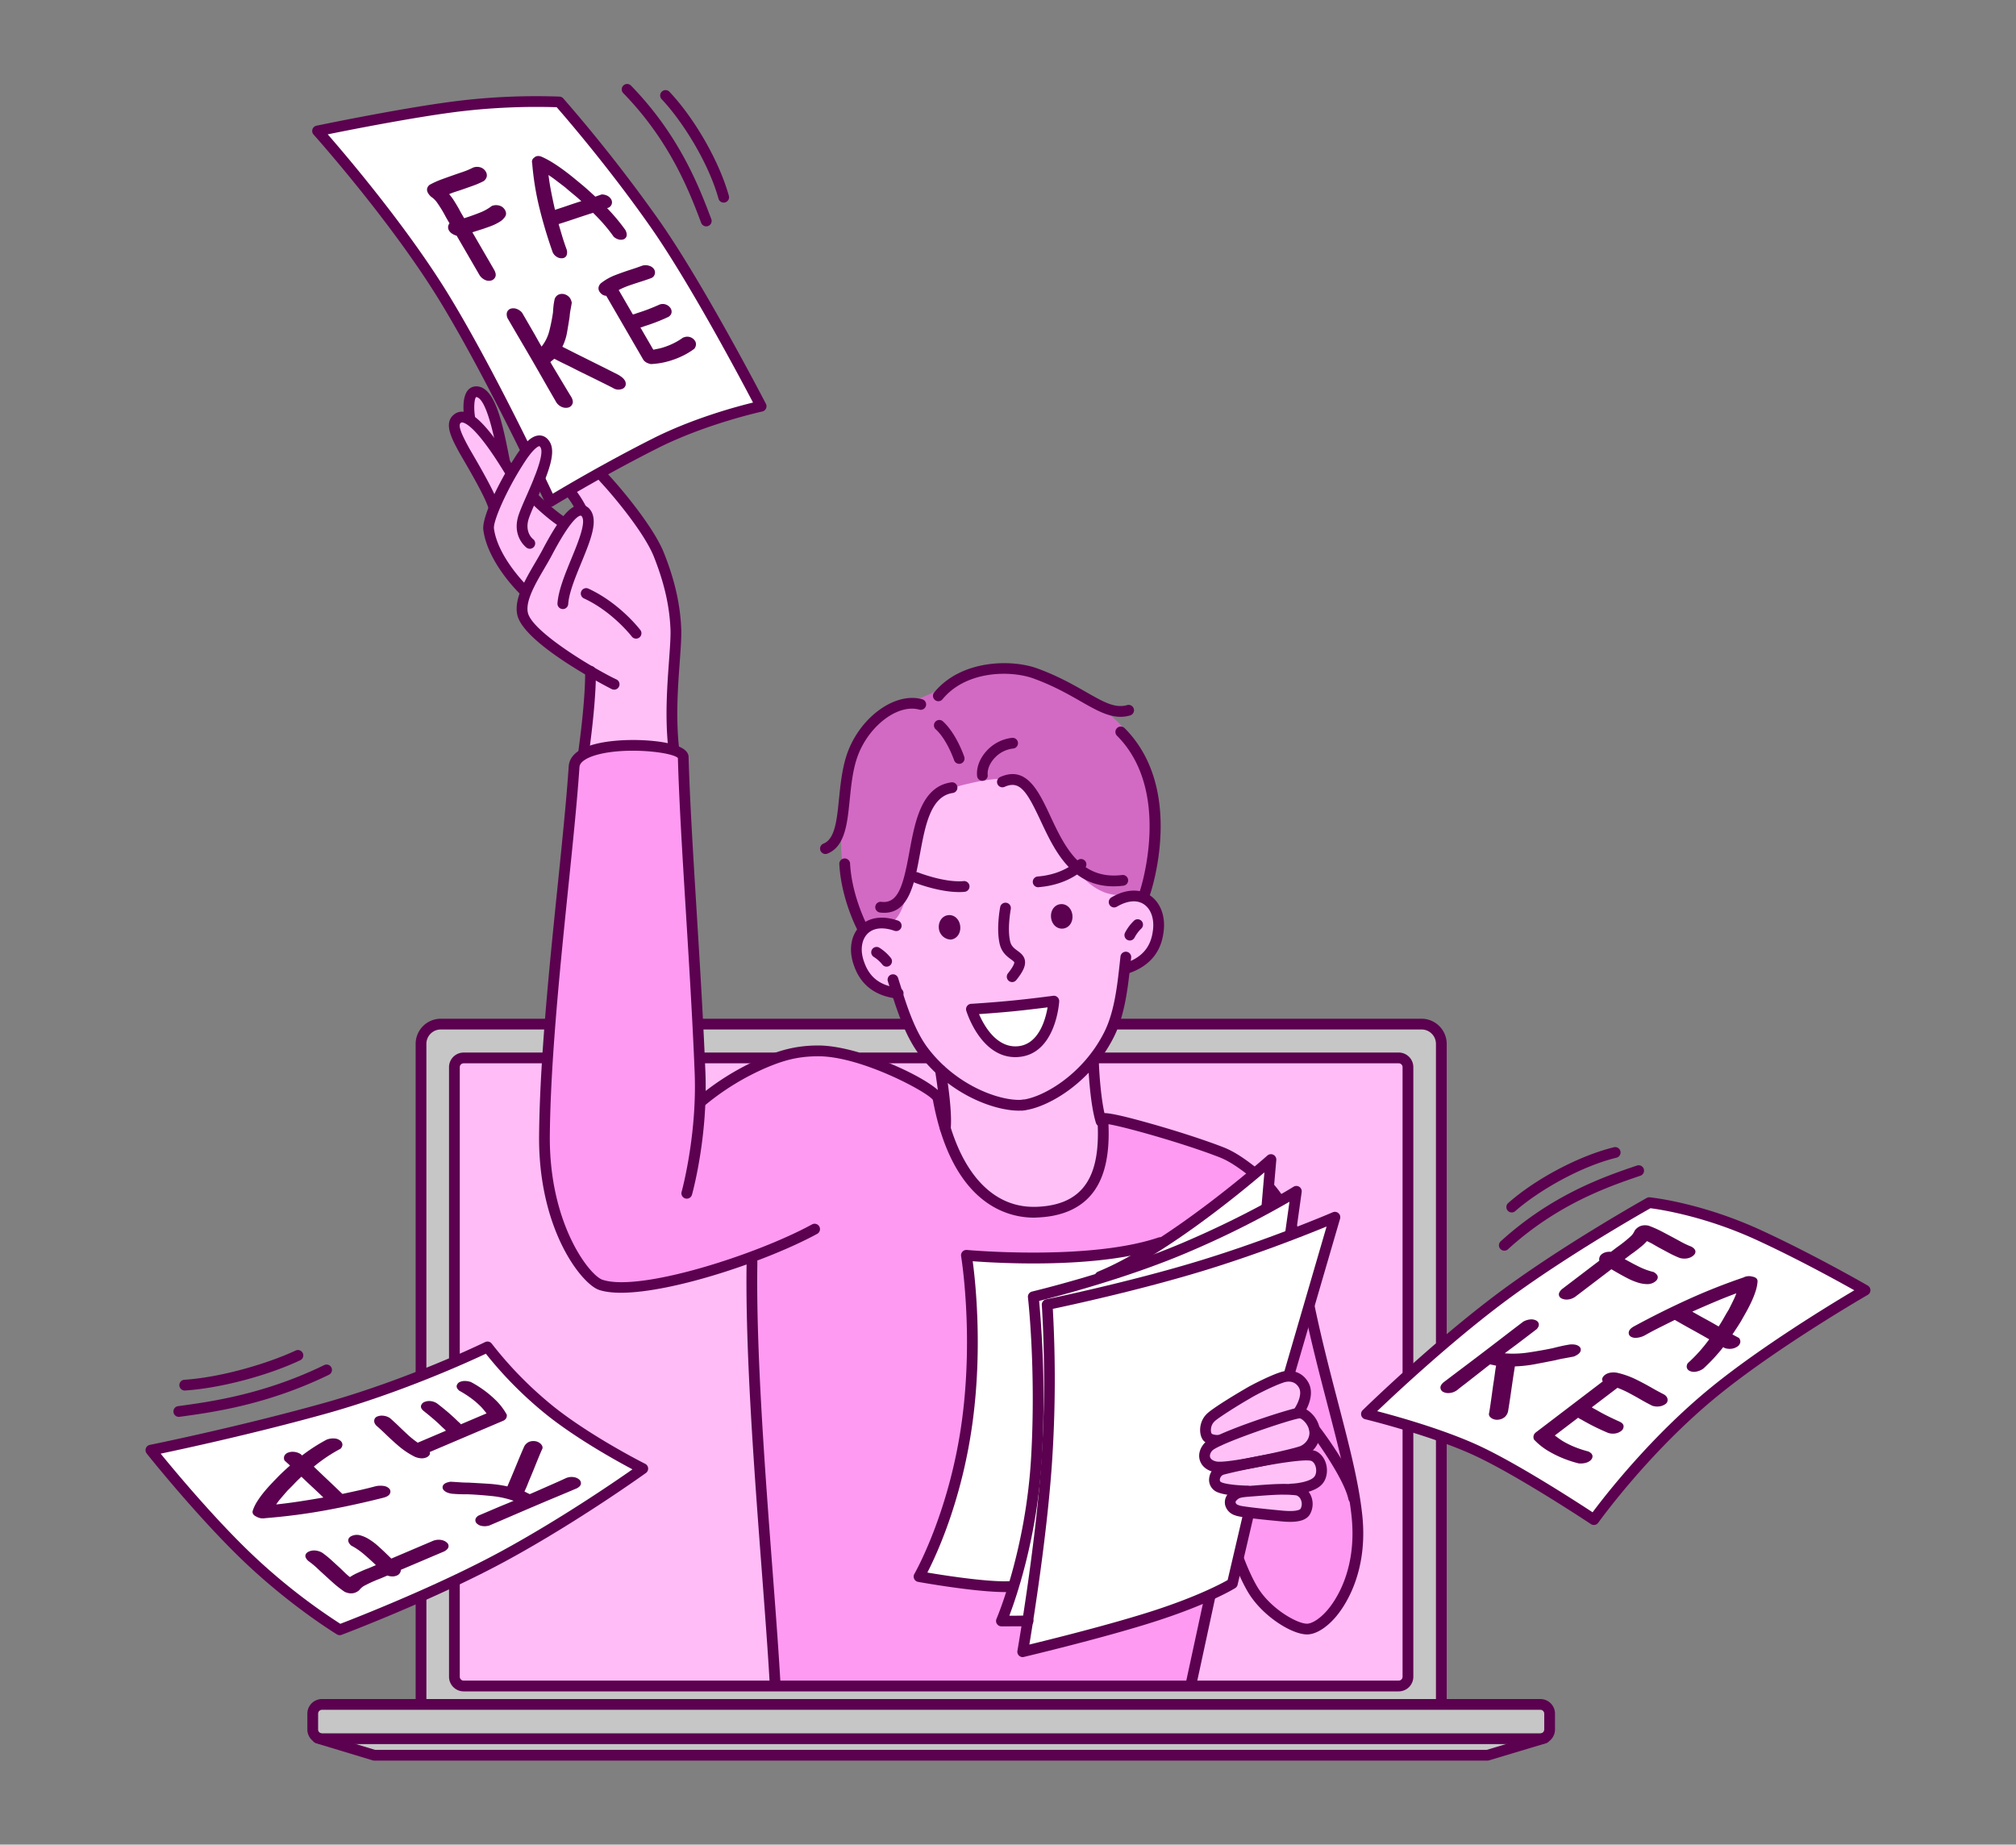 <svg xmlns="http://www.w3.org/2000/svg" data-name="&amp;lt;Layer&amp;gt;" viewBox="0 0 2000 1830" id="Boyspreadingfakenewsonline"><rect x="0" y="0" width="2000" height="1830" fill="#808080" stroke="none"/><path fill="#c6c6c6" d="M427.36,1016.87l988.82-.45,13.65,14-.29,659.34,102.82,1.34,5.07,6.51-.27,21.21-7.45,6.84L1476,1741.74l-1104.19-.23L317.7,1726l-7.62-7.48.17-22.63,6.4-4.84,99.85-.16,1.14-661.6Z" class="colorc6c6c6 svgShape"></path><path fill="#ffbcf6" d="M461.39,1048.4h923.37a11.55,11.55,0,0,1,11.57,11.52v602.46a11.54,11.54,0,0,1-11.57,11.51H461.39a11.54,11.54,0,0,1-11.57-11.51V1059.92A11.55,11.55,0,0,1,461.39,1048.4Z" class="colorbcf2ff svgShape"></path><path fill="#d26ac4" fill-rule="evenodd" d="M869.75,713.08c12.82-9.67,31.38-15.31,49.71-23.22,14.7-6,28.73-18.87,45.85-23.6,48.32-13.91,102.46,16,130.65,38.41,41.49,33.39,45.66,68.15,45.66,68.15s5.15,36.95,4.88,57.61-12.38,60.84-12.38,60.84l-277.65,29.5S846,899.62,840,877.28c-5.94-21.58-7.4-44.37-3.63-76.08C838.22,773.49,839.89,735.88,869.75,713.08Z" class="colord2926a svgShape"></path><path fill="#ffc0f7" fill-rule="evenodd" d="M872.68,914.59c7.57-.74,15.13,6.16,23.58-16.83,7.15-20.58,11.94-65.38,21.68-90.8,7.23-19.82,29.5-26.58,42.22-29.36,6-1.35,39.54-10,54.21-.72,17.91,11.24,26,47.13,38.54,65.78,13.36,19.33,24.08,35.1,42.39,42.48,17.47,6.7,35.12-.39,40.18,4.47,41.32,47.17-19.75,71.49-19.75,71.49a160.84,160.84,0,0,1-8.86,42.15c-7.84,21.41-21.74,43.41-21.74,43.41s0,51.1,8.74,65.82c2.82,4.77,7.31,48.21-17.14,71.55s-58.8,25.37-95.3,4.68-43.92-72.56-43.92-72.56l-4.71-56.1s-15.56-18.35-26.65-37.9a284.09,284.09,0,0,1-18.54-41s-20.59.49-31.23-14.52C843.24,949.58,842.4,917.56,872.68,914.59Z" class="colorffddc0 svgShape"></path><path fill="#ff9af2" d="M570.47,755.11s16.84-13.94,51.38-16.1c26.74-1.66,55.58,9.87,55.58,9.87L690,948.8l6.1,143.62s53.28-48.29,111.93-49.59,122.69,44.39,122.69,44.39,7.59,68.32,41.76,94.54,64.16,28.44,94.92,10.34,28.09-82.75,28.09-82.75,71,17.42,118.34,36c39.46,15.48,54.91,44.88,54.91,44.88l29.76,109.21,46.86,189.94s7,111.15-47.56,126.59c-16.45,4.66-36.74-13.1-50.71-32.22a178.94,178.94,0,0,1-20.38-37.11l-27.86,36.59-16.74,89.53-413-1.1S758.7,1544.25,753,1438s-6.53-191.32-6.53-191.32-130.16,48.41-155.87,25.51c-67.86-60.45-48.57-218.78-48.57-218.78Z" class="color9ad3ff svgShape"></path><path fill="#ffffff" d="M964.23 1002.1l81.43-8.4s-5.59 47.54-37.92 48.1C978.22 1042.31 964.23 1002.1 964.23 1002.1zM1279.67 1363.49l44.82-155.06L1280.7 1227l3.09-43.79L1256 1195.55l5.15-44.31-109.42 82.6a521.44 521.44 0 01-89.87 12.9c-48.12 2.41-102.59-3.28-102.59-3.28s12.17 81.65.71 161.63-46.56 158.29-46.56 158.29l91.5 11.17-11.22 31.72 25.57 1.65-3.85 29.64s69.06-16 121.22-32.87 87.42-34.62 87.42-34.62l14.14-65.9zM1355.42 1401.57s77.35-71.58 147.62-124 133.47-85.53 133.47-85.53 53.91 11.4 106.72 33.48 104.55 54.85 104.55 54.85-81.65 45.07-148.34 101.83S1581 1507.5 1581 1507.5s-41-32.55-97.43-59S1355.42 1401.57 1355.42 1401.57zM151.27 1439.91s105.1-23.13 188.17-49.11S483.53 1336 483.53 1336s26.94 34.92 65.24 64.78 88 54.65 88 54.65-50.64 41.84-125.69 81.83-174.49 78.15-174.49 78.15-42.53-26.34-88.85-70.21S151.27 1439.91 151.27 1439.91zM546.43 499s47.21-33.38 99.44-57.48 109.5-38.91 109.5-38.91-42.3-85-92.37-160.31-107.92-141-107.92-141-63.66-.62-122.68 6.89-115.68 21.21-115.68 21.21S387 209.17 443.8 301.08 546.43 499 546.43 499z" class="colorffffff svgShape"></path><path fill="#ffc0f7" d="M579 748.64s24.42-7.4 47.07-8.32S669.57 745 669.57 745a532.5 532.5 0 01-2.14-54.87c.36-30.56 3.59-67.38 3.59-67.38s-2.1-38.25-20.25-76.72-55.91-77-55.91-77l-28 19 10.4 16.44-18.79 14.09L528.64 493s19.58-47.63 9.75-54.6-31.9 27.46-31.9 27.46l-8.09-12.28s-11.18-66.68-27.13-66.9c-6.26-.08-6 28.66-6 28.66S444 410.92 452 430.93c8.64 21.76 39.1 71.11 39.1 71.11s-11.31 13.9-3.53 34.92 34.66 49.16 34.66 49.16-9.72 18.78-.61 31c16.33 21.82 66.11 50 66.11 50zM1203.59 1428s-8.95 10-7.5 17.09 13.27 11.38 13.27 11.38-6 11.43-1.6 17 19.52 7.35 19.52 7.35-15 11.46-2.45 17.48c7.65 3.68 22.18 5 35.52 6.14 14.83 1.31 30 2.12 34.56-5.05 6.2-9.65-6.6-21.57-6.6-21.57s26.5-8.24 21.51-22.4c-3.55-10.06-17.09-14.55-17.09-14.55s12.85-8.63 9.66-23.49-11.67-17.07-11.67-17.07 5.73-10.67 3.88-21.53c-1.35-7.91-8.13-17.8-17.14-14.49-20.47 7.52-55.78 23.51-74.24 39.44S1203.59 1428 1203.59 1428z" class="colorffddc0 svgShape"></path><path fill="#5b014f" d="M1563.28 1286.09a15.18 15.18 0 01-8 3.15 11.33 11.33 0 01-6.28-1.17 4.47 4.47 0 01-2.5-3.78q-.11-2.4 3-5.3l37.14-28.28a6.13 6.13 0 01.21-3.45 6.4 6.4 0 012.27-3.06q3.51-2.67 9.09-2.3l4.72-3.6c.91-.69 1.88-1.39 2.88-2.1s2-1.45 3-2.22q4.58-3.48 8.2-6.78a15.93 15.93 0 004.63-6.19 13.32 13.32 0 012.84-3c2.94-2.24 6.58-2.93 10.89-2.08a109.32 109.32 0 0112.32 5.36q5.41 2.82 10.75 5.68 4.66 2.47 9.33 5.06a83.24 83.24 0 0010.2 4.75c2.57 1.48 3.88 3 4 4.72s-.81 3.19-2.64 4.59a13 13 0 01-5.65 2.34 16.62 16.62 0 01-7.33-.45 99.85 99.85 0 01-10.75-5l-10.53-5.65-5.45-3.14q-2.39-1.37-5.75-2.9a46 46 0 01-5.44 5.21c-2 1.68-4.18 3.37-6.42 5.06-.81.62-1.65 1.23-2.5 1.82s-1.69 1.2-2.5 1.82l-5.18 3.94q6.78 3.9 14.14 7.52a67.63 67.63 0 0014.51 5.3c2.57 1.48 3.93 3.07 4.09 4.79s-.69 3.27-2.51 4.66a12.51 12.51 0 01-7.78 2.55 32.07 32.07 0 01-9.4-1.54 61.94 61.94 0 01-10.06-4.16q-5.07-2.61-9.59-5.21l-6.64-3.83zM490.3 267.82q2.28 4.23 1.08 6.9a6.16 6.16 0 01-3.9 3.52 8.8 8.8 0 01-5.86-.33 13 13 0 01-5.77-4.75l-22.8-39.32a15.54 15.54 0 01-4.41-1.94 9.3 9.3 0 01-3.13-3.11 6.06 6.06 0 01.44-7.19l-2.9-5q-.84-1.44-1.65-3c-.55-1-1.13-2.09-1.75-3.17q-2.81-4.83-5.73-9a23.21 23.21 0 00-6.31-6.29 16.45 16.45 0 01-2.9-3.47c-1.8-3.12-1.34-5.87 1.41-8.27a89.85 89.85 0 0111.63-5.31q5.7-2.08 11.44-4.1 5-1.77 10.12-3.49a72.28 72.28 0 0010-4.23 11.44 11.44 0 017.63-.13 9.42 9.42 0 015 4.15 7 7 0 01.93 4.95 7.51 7.51 0 01-3.36 4.59A85.05 85.05 0 01469 184.35l-11.34 4-6.14 2a61.4 61.4 0 00-5.95 2.27 50 50 0 014.73 6.32c1.41 2.22 2.8 4.52 4.17 6.88.5.86 1 1.72 1.42 2.6s.92 1.74 1.42 2.6l3.18 5.48q7.63-2.41 15.13-5.37A48.77 48.77 0 00488 204.27a12.11 12.11 0 017.78-.18 9.19 9.19 0 015.12 4.1c1.37 2.36 1.5 4.52.38 6.46a16.18 16.18 0 01-5.56 5.39 49.61 49.61 0 01-9.2 4.44q-5.32 2-10.42 3.59l-7.48 2.37zM429.11 1528.85a15.18 15.18 0 018.51-1.09 11.3 11.3 0 015.79 2.68 4.48 4.48 0 011.5 4.28q-.5 2.35-4.21 4.4l-43 18.27a6.15 6.15 0 01-1.05 3.29 6.31 6.31 0 01-3 2.41q-4.05 1.73-9.37 0l-5.46 2.33c-1 .45-2.16.89-3.31 1.33s-2.32.91-3.49 1.41q-5.28 2.25-9.62 4.55a16.09 16.09 0 00-6 4.86 13.18 13.18 0 01-3.5 2.25q-5.1 2.18-11.07-.66a109.4 109.4 0 01-10.62-8.23q-4.54-4.05-9-8.14c-2.61-2.37-5.21-4.78-7.79-7.2a83.76 83.76 0 00-8.73-7.12c-2.12-2.07-3-3.91-2.67-5.54s1.58-2.9 3.69-3.8a13 13 0 016.05-.88 16.54 16.54 0 017 2.24 98.94 98.94 0 019.19 7.45l8.82 8.08 4.51 4.37c1.32 1.29 2.94 2.69 4.86 4.23a47.14 47.14 0 016.56-3.71c2.39-1.12 4.88-2.22 7.46-3.33.94-.39 1.9-.78 2.88-1.14s1.93-.74 2.87-1.14l6-2.55q-5.6-5.45-11.85-10.78a68.12 68.12 0 00-12.76-8.7c-2.13-2.06-3.05-3.94-2.78-5.65s1.47-3 3.58-3.9a12.49 12.49 0 018.16-.56A32.19 32.19 0 01366 1527a61.89 61.89 0 018.72 6.49q4.28 3.8 8 7.42l5.5 5.34zM1689.88 1357.72a17.69 17.69 0 01-7.77 3.16 9.87 9.87 0 01-6.22-1 5 5 0 01-2.44-3 5.75 5.75 0 011-4.54 152 152 0 0011.34-11.39q5.15-5.79 9.87-12.22-8.37-4.83-16.89-9.52t-17-9.6l-.27-.15q-8 4-15.25 7.61t-15.15 8.08a22.46 22.46 0 01-7.66 2.1 9.51 9.51 0 01-5.24-1 4.32 4.32 0 01-2.34-4.71c.31-2.06 2.09-4 5.36-5.77q26-14.13 52.84-26.37a604.56 604.56 0 0156.37-22.31l-.29 0a12.41 12.41 0 018.76-.46l-.13-.07c3.3.68 4.92 2.28 4.85 4.83a41 41 0 01-2 9.75 93 93 0 01-4 10.13q-2.36 5.07-5.09 10c-1.83 3.28-3.6 6.41-5.3 9.36-1.13 1.93-2.45 4-4 6.38s-3 4.61-4.55 6.84c1 .56 2.06 1.15 3.26 1.78s2.29 1.22 3.27 1.78a5.57 5.57 0 011.22 4.57 6.61 6.61 0 01-2.63 3.78 12.72 12.72 0 01-5.49 2.23 15.19 15.19 0 01-7.18-.57l-1.6-.92A177 177 0 011689.88 1357.72zm26.55-61.24c1.17-2.31 2.31-4.64 3.44-7a58.16 58.16 0 002.68-6.4q-11 4.08-21.67 8.6t-22.05 9.59q6.78 3.9 13.11 7.34T1705 1316c1.88-2.86 3.57-5.61 5.06-8.29s3.12-5.46 4.91-8.36zM620.48 228.27c1.22 2.48 1.57 4.51 1.06 6.11a4.77 4.77 0 01-3.33 3.2 8.29 8.29 0 01-4.38 0 12.09 12.09 0 01-5-2.71 153.15 153.15 0 00-9.49-12.1q-5-5.79-11-11.64-8.49 2.7-16.89 5.53t-17 5.57l-.27.08q1.92 6.62 3.74 12.64t4.31 12.8a9 9 0 01-.13 5.54 4.68 4.68 0 01-2.93 2.65 8.32 8.32 0 01-6.31-.84 9.86 9.86 0 01-4.94-5.9q-7.73-22.11-13-43.81a280.16 280.16 0 01-7-44l-.05.18a4.86 4.86 0 012.44-5.41l-.13 0q2.88-2.44 7.31-.59a89.68 89.68 0 0110.77 5.77q5.37 3.36 10.52 7.14t10 7.74q4.86 4 9.18 7.57c1.87 1.58 3.92 3.37 6.13 5.35s4.38 4 6.48 5.94c1-.32 2-.68 3.19-1.1s2.2-.78 3.19-1.1a12.73 12.73 0 015.78 1.43 9.18 9.18 0 013.54 3.35 6.09 6.09 0 01.74 4.31 6.2 6.2 0 01-3.11 4l-1.62.51A193.14 193.14 0 01620.48 228.27zm-62.77-44.68q-3.48-2.67-7-5.33c-2.36-1.78-4.55-3.31-6.58-4.62q1.05 8.43 2.71 16.92t3.75 17.61q6.88-2.17 13.06-4.31t13.06-4.3q-4.07-3.7-8-6.91t-8.13-6.87zM324 1428.28a17.52 17.52 0 018.31-1.15 9.94 9.94 0 015.77 2.53 5.11 5.11 0 011.62 3.53 5.77 5.77 0 01-2 4.17 149.12 149.12 0 00-13.79 8.25q-6.42 4.34-12.58 9.42 6.93 6.72 14 13.38t14.14 13.49l.22.21q8.71-1.86 16.65-3.63t16.67-4.09a22.58 22.58 0 017.94-.16 9.55 9.55 0 014.84 2.24 4.32 4.32 0 011.11 5.14c-.8 1.92-3 3.35-6.61 4.27q-28.71 7.29-57.71 12.57t-60.12 7.76l.29 0a12.48 12.48 0 01-8.6-1.72l.11.11q-4.56-2.2-3.52-5.88a41.63 41.63 0 014.3-9 92 92 0 016.35-8.84q3.51-4.34 7.38-8.44c2.59-2.74 5.07-5.32 7.45-7.77q2.34-2.38 5.39-5.22c2-1.88 4.06-3.71 6.1-5.51q-1.22-1.17-2.73-2.52c-1-.9-1.92-1.74-2.73-2.53a5.65 5.65 0 01-.06-4.73 6.63 6.63 0 013.48-3 12.6 12.6 0 015.87-.81 14.89 14.89 0 016.82 2.32l1.32 1.28A176.92 176.92 0 01324 1428.28zm-40.8 52.82c-1.71 2-3.39 3.93-5.06 5.92a60.73 60.73 0 00-4.17 5.53q11.63-1.24 23.12-3t23.73-3.88q-5.61-5.45-10.9-10.34T299.05 1465q-3.78 3.46-6.93 6.79c-2.1 2.22-4.37 4.53-6.82 6.9zM1445.71 1379a14.86 14.86 0 01-7.83 3 11.18 11.18 0 01-6.15-1.1 5 5 0 01-2.7-3.89q-.3-2.52 2.8-5.41 9.75-7.42 19.48-14.74t19.62-14.86q9.75-7.43 19.73-15.11t20.49-15.68a17.54 17.54 0 017.25-2.24 10.25 10.25 0 015.78 1.19 4.71 4.71 0 012.4 3.41c.27 1.52-.39 3.17-2 5l-16.44 12.52q-4.11 3.14-7.52 5.64t-7.83 5.88a101.17 101.17 0 0023.77-.87q12.48-1.87 23.68-4.18c2.6-.68 5.34-1.34 8.21-2s5.89-1.22 9-1.72q5.25-.43 8.17 1.24c1.77 1 2.65 2.34 2.62 4s-.94 3.12-2.77 4.51a23.87 23.87 0 01-4 2.17q-5 1-9.6 1.8t-8.77 1.88q-11 2.19-20.64 4a130.73 130.73 0 01-19.61 2.14l-1.58 10.08q-1.3 8.82-2.5 17.19t-2.66 17.29a10.68 10.68 0 01-3.55 5.9 12 12 0 01-6.21 2.42 10 10 0 01-6.14-1.19 7.7 7.7 0 01-2.39-2.09 3.82 3.82 0 01-.6-3.09c.16-.72.38-1.89.63-3.5s.54-3.49.85-5.62.64-4.48 1-7.06.71-5.19 1.07-7.83.74-5.21 1.13-7.69.71-4.78 1-6.87.51-3.88.75-5.37.45-2.59.62-3.31c-1-.18-1.93-.37-2.76-.57s-1.92-.43-3.3-.68q-3.49 2.67-7.7 6l-8.54 6.69-8.62 6.74Q1449.08 1376.24 1445.71 1379zM566.87 394c1.45 2.72 1.78 5 1 6.75a6 6 0 01-3.74 3.47A9.81 9.81 0 01558 404a12.25 12.25 0 01-6-4.69q-6-10.31-11.84-20.56T528.26 358q-6-10.32-12.23-20.92t-12.69-21.73c-.81-2.41-.87-4.4-.17-6a5.74 5.74 0 013.73-3.19 9.18 9.18 0 015.35.21 12.36 12.36 0 015.72 3.91l10.1 17.4q2.52 4.35 4.5 7.92t4.69 8.24a41 41 0 007.84-16.12A178 178 0 00548.6 310q.15-3.11.51-6.46a59.43 59.43 0 011.16-6.85 7.33 7.33 0 014.7-4.73 8.72 8.72 0 016.14.34 9.69 9.69 0 014.82 4.19 15.79 15.79 0 011.31 3.79c-.41 2.54-.84 5-1.28 7.27a56.06 56.06 0 00-.86 6.76q-1.32 8.41-2.59 15.69a52.15 52.15 0 01-4.61 14l12.53 6.33q11 5.49 21.42 10.67t21.52 10.82q4.85 2.85 6.34 5.43a6.28 6.28 0 01.81 5.37 5.54 5.54 0 01-3.87 3.42 11.26 11.26 0 01-3.62.48 9.79 9.79 0 01-4.25-1.23q-1.31-.74-4.32-2.26l-7-3.5-8.81-4.36-9.8-4.81q-5-2.43-9.59-4.78t-8.58-4.25c-2.62-1.26-4.85-2.37-6.7-3.31s-3.21-1.65-4.08-2.14a21 21 0 01-1.78 1.52c-.57.43-1.28 1-2.13 1.82q2.14 3.71 4.84 8.19l5.48 9.14c1.85 3.1 3.7 6.17 5.52 9.21S565.33 391.58 566.87 394zM561.39 1466.46a14.06 14.06 0 017.92-1 10.49 10.49 0 015.4 2.44 4.8 4.8 0 011.58 4.22c-.2 1.59-1.49 3-3.84 4.34q-10.71 4.56-21.39 9t-21.57 9.11q-10.71 4.55-21.71 9.3t-22.54 9.66a16.85 16.85 0 01-7.21.37 9.69 9.69 0 01-5-2.45 4.45 4.45 0 01-1.41-3.71c.1-1.45 1.1-2.83 3-4.11l18.08-7.7c3-1.28 5.77-2.42 8.26-3.43s5.35-2.21 8.58-3.58a95.14 95.14 0 00-22.11-4.76q-11.94-1.2-22.8-1.69c-2.55 0-5.23 0-8-.08s-5.71-.25-8.72-.53c-3.29-.55-5.71-1.56-7.24-3.05a4.22 4.22 0 01-1.49-4.26q.6-2.22 3.61-3.5a21.85 21.85 0 014.2-1.06q4.86.27 9.27.58t8.51.32q10.69.55 20 1.15a124.15 124.15 0 0118.58 2.61l3.81-8.92q3.27-7.82 6.32-15.25t6.5-15.32a10.14 10.14 0 014.64-4.6 11.48 11.48 0 016.3-.78 9.65 9.65 0 015.38 2.53 7.57 7.57 0 011.71 2.48 3.7 3.7 0 01-.17 3c-.32.62-.79 1.65-1.4 3.07s-1.32 3.09-2.1 5-1.63 4-2.56 6.28l-2.82 7q-1.43 3.52-2.84 6.83t-2.5 6.1c-.73 1.87-1.38 3.45-2 4.77s-1 2.29-1.34 2.91c.89.4 1.69.78 2.41 1.17s1.67.84 2.88 1.4c2.57-1.1 5.4-2.32 8.49-3.69l9.43-4.16 9.52-4.19Q557.65 1468.2 561.39 1466.46zM1575.76 1440c2.68 1.27 4 2.81 4.1 4.6s-.83 3.39-2.66 4.78a12.52 12.52 0 01-4.48 2 20.65 20.65 0 01-6.45.46 113 113 0 01-14.77-4.74 105.12 105.12 0 01-13.87-6.66 64.19 64.19 0 01-15.9-12.4c-1.1-3.08-.19-5.6 2.73-7.59l65.61-50a3.35 3.35 0 01-.36-3.36 7.87 7.87 0 012.56-3.11 12.07 12.07 0 015-2.11 19.8 19.8 0 016.88 0 85.22 85.22 0 0118.47 6.45q8.43 4.14 16.54 8.81 2.92 1.68 5.86 3.26c2 1.06 3.91 2.08 5.87 3.08q3.16 2 3.45 4.83a4.79 4.79 0 01-2 4.55 13.41 13.41 0 01-5.8 2.37 15.6 15.6 0 01-7.45-.63q-2.8-1.42-5.88-3.07t-6.12-3.43q-5.44-3.13-10.84-6a98.71 98.71 0 00-11.63-5.26l-25.43 19.35a15 15 0 002.45 1.51c.85.42 1.76.91 2.73 1.48 3.46 2 7 3.91 10.74 5.76s7.57 3.68 11.61 5.46q4 1.92 4 4.66a5.74 5.74 0 01-2.58 4.72 12.87 12.87 0 01-5.65 2.35 15.08 15.08 0 01-7.18-.57q-6.6-2.79-12.83-5.86t-12.21-6.51q-1.45-.84-2.4-1.29a13.87 13.87 0 01-2.25-1.39l-23.14 17.62c1.48 1.12 2.92 2.19 4.32 3.19a52.78 52.78 0 004.62 3 86.79 86.79 0 0011.6 5.55 107.53 107.53 0 0012.59 4.09zM678.14 334.83a9.09 9.09 0 0111.48 3.57 6.37 6.37 0 01.82 3.61 7.46 7.46 0 01-1.65 4 68.88 68.88 0 01-10.57 6.53 84.16 84.16 0 01-12.53 5.08 75.92 75.92 0 01-20 3.57q-6-1.2-8-5.2l-36.26-62.52a7.66 7.66 0 01-4.07-1.38 9.45 9.45 0 01-2.77-3 5.92 5.92 0 01-.78-4 7.48 7.48 0 012.33-4.09 54.2 54.2 0 0113.85-7.91q7.73-3 15.94-5.65 3-.94 5.82-1.93t5.61-2a11.38 11.38 0 016.83.24 8.09 8.09 0 014.65 3.33 6 6 0 01-2.46 8.68c-1.74.67-3.61 1.34-5.61 2s-4 1.36-6.09 2q-5.52 1.75-10.76 3.58a74 74 0 00-10.13 4.41l14.06 24.23a16 16 0 002.6-.74c.78-.31 1.66-.61 2.65-.93 3.5-1.11 7-2.32 10.41-3.64s6.89-2.75 10.35-4.31a8.78 8.78 0 016.83-.19 9 9 0 014.65 3.76 6.38 6.38 0 01.84 4.46 6.25 6.25 0 01-3.12 4q-5.5 2.6-11.23 4.84t-11.78 4.16c-1 .32-1.76.59-2.32.82a13.09 13.09 0 01-2.4.68l12.79 22.05q2.73-.53 5.22-1.05c1.65-.36 3.33-.8 5-1.34a69.79 69.79 0 0010.46-4.26 67.13 67.13 0 009.07-5.53zM455.81 1379.83q-3.27-2.7-2.71-5.2a5.44 5.44 0 013.57-3.78 11.88 11.88 0 014.61-.79 18.88 18.88 0 016 1.08 106.4 106.4 0 0112.51 7.82 100.92 100.92 0 0111.22 9.38 60.94 60.94 0 0111.75 15.15q.45 4.63-4.29 6.35l-72.15 30.69a3.17 3.17 0 01-.45 3.18 7.37 7.37 0 01-3.08 2.27 11.53 11.53 0 01-5.1.77 18.58 18.58 0 01-6.34-1.6 80.27 80.27 0 01-15.51-10.26q-6.81-5.81-13.19-12-2.29-2.24-4.63-4.38c-1.55-1.43-3.12-2.84-4.69-4.21q-2.44-2.61-2.05-5.26a4.58 4.58 0 012.91-3.72 12.55 12.55 0 015.89-.82 14.68 14.68 0 016.73 2.32c1.5 1.3 3.06 2.71 4.69 4.21s3.24 3 4.84 4.58q4.29 4.16 8.58 8.1a92.38 92.38 0 009.49 7.57l27.95-11.89a15.36 15.36 0 00-1.9-2c-.69-.59-1.41-1.25-2.18-2q-4.06-4-8.54-7.83t-9.42-7.74c-2.17-1.8-3.05-3.54-2.62-5.23a5.53 5.53 0 013.48-3.75 12.42 12.42 0 015.76-.84 14.39 14.39 0 016.48 2.2q5.44 4.13 10.46 8.4t9.72 8.86c.77.75 1.4 1.33 1.91 1.74a14 14 0 011.75 1.81l25.44-10.82c-1.1-1.38-2.17-2.7-3.23-4a49.35 49.35 0 00-3.56-3.81 83.31 83.31 0 00-9.39-7.84 105.27 105.27 0 00-10.64-6.71zM1010.82 1101.86c-24.47 0-67.62-15.7-97.48-53.84-15.14-19.15-23.43-45.52-30.74-68.79l-1.72-5.47a5.34 5.34 0 1110.17-3.23l1.73 5.5c7 22.39 15 47.77 29 65.39 29.12 37.19 72.57 51.53 92.83 49.59a5.34 5.34 0 011.05 10.62C1014.11 1101.78 1012.5 1101.86 1010.82 1101.86zM1004.14 974.31a5.34 5.34 0 01-4.19-8.64c6.33-8 6.36-10.55 6.3-11s-2-2-3.24-2.88c-3.72-2.72-8.81-6.44-11-14.3-4-15.28.09-36.77.26-37.67a5.34 5.34 0 0110.49 2c0 .19-3.78 20-.45 32.84 1.2 4.22 4 6.29 7 8.49s6.83 5 7.52 10.06-1.87 10.67-8.51 19A5.31 5.31 0 011004.14 974.31zM1007.24 1048.76c-34.24 0-48-44.06-48.62-46a5.34 5.34 0 014.79-6.88c.2 0 19.9-1.19 40-3.15s41.16-4.79 41.38-4.82a5.34 5.34 0 016 5.62c-.13 2.14-3.68 52.36-40.53 55.11C1009.26 1048.73 1008.24 1048.76 1007.24 1048.76zm-36-42.68c4.89 11.31 17.26 33.51 38.21 31.92s27.77-26.49 29.83-38.61c-7.94 1-21.61 2.67-34.88 4h0C991.6 1004.62 978.93 1005.56 971.29 1006.08zm32.64-8h0zM951.38 885c-20.33 0-43.33-9.07-44.38-9.49a5.33 5.33 0 014-9.91c.26.1 25.93 10.19 44.78 8.55a5.34 5.34 0 11.93 10.63C954.93 885 953.17 885 951.38 885z" class="color56302a svgShape"></path><path fill="#5b014f" d="M937.85 1124.88a4 4 0 01-.49 0 5.34 5.34 0 01-4.83-5.8c1-10.88-.65-29.94-4.85-56.66a5.33 5.33 0 1110.54-1.66c4.41 28 6 47.37 4.94 59.29A5.33 5.33 0 01937.85 1124.88zM1092.34 1117.79a5.33 5.33 0 01-5.09-3.74c-6.12-19.57-7.73-56.72-7.77-62.74a5.34 5.34 0 015.3-5.37h0a5.34 5.34 0 015.34 5.3c0 8.19 1.93 42.53 7.27 59.62a5.33 5.33 0 01-3.5 6.69A5.48 5.48 0 011092.34 1117.79zM891.09 990.74l-.59 0c-22-2.43-36.55-13.4-43.23-32.62-5.53-14.86-3.38-29.9 5.66-39.14 8.75-8.94 22.57-11 37.93-5.66a5.34 5.34 0 01-3.51 10.09c-11.45-4-21-2.91-26.79 3-6.12 6.25-7.36 17-3.25 28.05 5.4 15.53 16.31 23.64 34.36 25.63a5.34 5.34 0 01-.58 10.64z" class="color56302a svgShape"></path><path fill="#5b014f" d="M879.58 959a5.32 5.32 0 01-4.24-2.08 34.44 34.44 0 00-8.49-7.58 5.34 5.34 0 015.33-9.25 45.24 45.24 0 0111.62 10.32 5.34 5.34 0 01-4.22 8.59zM1116.49 966.37a5.34 5.34 0 01-1.6-10.43c17.32-5.46 26.44-15.53 28.71-31.7 1.91-11.75-1.4-22.06-8.61-27-6.87-4.71-16.41-3.92-26.87 2.21a5.34 5.34 0 11-5.4-9.21c14-8.22 28-8.88 38.31-1.81 10.66 7.31 15.69 21.65 13.12 37.41-2.8 20-14.94 33.63-36.06 40.28A5.24 5.24 0 011116.49 966.37z" class="color56302a svgShape"></path><path fill="#5b014f" d="M1120.87 933.06a5.33 5.33 0 01-4.78-7.7 45.28 45.28 0 019.39-12.38 5.34 5.34 0 017 8 34.65 34.65 0 00-6.86 9.09A5.35 5.35 0 011120.87 933.06zM1029.88 880.22a5.34 5.34 0 01-.42-10.66c26.76-2.17 39.17-15.74 39.3-15.88a5.34 5.34 0 018 7c-.6.69-15.1 16.94-46.46 19.48zM1014.32 1101.74a5.34 5.34 0 01-.51-10.65c20.22-2 60.09-24.53 81.44-66.65 10.26-20 13.15-46.46 15.7-69.78l.64-5.73a5.33 5.33 0 0110.6 1.18l-.62 5.71c-2.66 24.24-5.67 51.72-16.81 73.47-23.4 46.17-66.67 70.15-89.91 72.42zM818.93 847.23a5.34 5.34 0 01-2-10.3c11.39-4.55 13.25-23 15.41-44.36 1.34-13.28 2.86-28.32 7.09-41.92 11.69-37.54 47.66-64.67 75.44-56.94A5.34 5.34 0 01912 704c-22.17-6.18-52.49 18-62.39 49.82-3.91 12.57-5.31 26.42-6.66 39.82-2.4 23.78-4.67 46.25-22.07 53.2A5.33 5.33 0 01818.93 847.23zM855.72 926.18a5.37 5.37 0 01-4.72-2.82c-.67-1.26-16.49-31.23-18.35-66.24a5.34 5.34 0 0110.66-.57c1.73 32.57 17 61.49 17.11 61.78a5.34 5.34 0 01-2.2 7.22A5.27 5.27 0 01855.72 926.18zM877.26 905.57a34 34 0 01-4.4-.29 5.34 5.34 0 011.36-10.59c17.17 2.22 22-17.12 27.9-49.22 5.61-30.51 12-65.1 41.61-69.32a5.33 5.33 0 111.51 10.56c-22 3.15-27.42 32.4-32.62 60.69C907.35 876 901.92 905.57 877.26 905.57z" class="color56302a svgShape"></path><path fill="#5b014f" d="M1104.65 879.31c-41.81 0-58.67-36-72.41-65.33-13.58-29-20.6-40.14-35.66-33.34a5.34 5.34 0 01-4.4-9.73c26.14-11.79 38.13 13.8 49.73 38.54 14 29.93 29.93 63.86 71.44 58.62a5.34 5.34 0 011.34 10.59A80.55 80.55 0 011104.65 879.31zM1135.87 891.08a5.43 5.43 0 01-1.72-.28 5.35 5.35 0 01-3.34-6.77c.34-1 32.63-98.8-22.77-154.2a5.34 5.34 0 017.55-7.55c60.13 60.13 26.78 160.92 25.33 165.19A5.33 5.33 0 011135.87 891.08zM951.58 757.79a5.34 5.34 0 01-5.05-3.62c-.07-.21-7.24-21-18.54-30.9a5.34 5.34 0 017-8c13.47 11.81 21.28 34.54 21.61 35.5a5.32 5.32 0 01-3.34 6.76A5.18 5.18 0 01951.58 757.79zM974.63 774.64a5.33 5.33 0 01-5.3-4.82c-.83-8.4 2.63-17.48 9.48-24.9a40.13 40.13 0 0125-12.89 5.34 5.34 0 111 10.62 29.36 29.36 0 00-18.25 9.51c-4.71 5.11-7.22 11.32-6.7 16.62a5.34 5.34 0 01-4.79 5.84zM1111.62 711.14c-12.64 0-24.84-7-39.51-15.35-12.56-7.17-26.79-15.3-45.75-22.28-22.95-8.8-67.78-8.46-91.27 20.14a5.34 5.34 0 11-8.25-6.78c26.82-32.64 77.48-33.24 103.27-23.35 19.73 7.26 35 16 47.29 23 17.36 9.92 28.83 16.47 40.76 13a5.34 5.34 0 113 10.25A33.82 33.82 0 011111.62 711.14zM579 751.76a4.48 4.48 0 01-.73 0 5.34 5.34 0 01-4.57-6c2.6-19.05 7-54.78 6.82-80a5.34 5.34 0 0110.67-.05c.13 24.55-3.69 57.85-6.91 81.46A5.35 5.35 0 01579 751.76z" class="color56302a svgShape"></path><path fill="#5b014f" d="M609.22,684.18a5.44,5.44,0,0,1-2.25-.49c-.88-.41-89-45.12-93.94-74.55-2.9-15.41,8.13-34.23,17.86-50.83,2.63-4.49,5.12-8.73,7.19-12.65,16.07-30.43,26.59-43.38,36.32-44.7a11.78,11.78,0,0,1,10.51,4c9.28,10.8,1.17,30.52-8.22,53.35-6,14.67-12.28,29.83-13,41.13a5.34,5.34,0,0,1-10.65-.72c.88-13,7.45-29,13.81-44.47,6.69-16.26,15-36.5,10.17-42.15-.58-.61-.91-.56-1.15-.53-2.48.34-10.21,4.83-28.31,39.1-2.18,4.14-4.72,8.48-7.42,13.08-8.78,15-18.74,32-16.56,43.56,3.23,19.36,68.54,57.73,87.93,66.73a5.34,5.34,0,0,1-2.25,10.18Z" class="color56302a svgShape"></path><path fill="#5b014f" d="M519,590.09a5.32,5.32,0,0,1-3.73-1.51c-1.28-1.25-31.46-30.94-35.76-62.68-1.84-13.12,16.79-49.57,30-70.07C519.71,439.34,527.66,432,535.18,432h0c2.88,0,7,1.13,10.18,6.38,6.59,10.79-1.32,30.74-13.21,57.75-3.05,6.93-5.94,13.48-7.47,18-4.66,13.87,3.9,20.51,4,20.58a5.34,5.34,0,1,1-6.43,8.52c-.6-.45-14.76-11.42-7.68-32.5,1.69-5,4.53-11.47,7.82-18.94,6.31-14.34,18.06-41,13.87-47.88a3.54,3.54,0,0,0-1.09-1.28c-.12,0-4.91-.09-16.71,18.9-15.16,23.6-29.47,55.31-28.41,62.91,3.82,28.16,32.35,56.21,32.64,56.49a5.34,5.34,0,0,1-3.72,9.16Z" class="color56302a svgShape"></path><path fill="#5b014f" d="M489.91,508.5a5.34,5.34,0,0,1-5.1-3.78c-3.6-11.84-17.69-36-28-53.7l-.31-.52c-8.14-14.78-16.5-30-6.79-38.67a12.45,12.45,0,0,1,10.47-3.27c7.48,1,20.73,7.76,49.3,54.54a5.34,5.34,0,1,1-9.11,5.57c-26.38-43.2-37.89-49-41.61-49.53a1.91,1.91,0,0,0-1.82.55c-3.23,2.9,2.88,14.71,8.85,25.55l.24.41c10.55,18.12,25,42.93,29,56a5.34,5.34,0,0,1-3.55,6.66A5.27,5.27,0,0,1,489.91,508.5Z" class="color56302a svgShape"></path><path fill="#5b014f" d="M500.58 463.52a5.33 5.33 0 01-5.23-4.3l-.88-4.48c-3.62-18.45-11.14-56.84-21-60.6a2.27 2.27 0 00-1.11-.18c-1.67 1.19-2.59 10.17-1.12 19.49a5.34 5.34 0 01-10.54 1.68c-.84-5.23-3-22.81 4.86-29.37 1.77-1.49 5.64-3.69 11.55-1.66 14.44 5.49 21.16 34.31 27.87 68.59l.88 4.45a5.33 5.33 0 01-5.24 6.38zM668.32 747.51a5.34 5.34 0 01-5.3-4.75c-3.41-31-1.15-62 .67-86.94.86-11.78 1.6-22 1.53-29.59-.7-23.87-6-47.42-16.56-74-9.21-23-37.9-57.7-51.79-72.82-1.78-1.94-3.59-4-5.56-6.42a5.33 5.33 0 018.23-6.79c1.85 2.23 3.55 4.19 5.2 6 14.34 15.6 44 51.6 53.83 76.07 11.09 27.81 16.59 52.53 17.32 77.78.08 8.18-.68 18.56-1.55 30.58-1.79 24.48-4 54.94-.71 85a5.33 5.33 0 01-4.72 5.89A5.68 5.68 0 01668.32 747.51zM576.55 510.13a5.35 5.35 0 01-4.79-3 97.41 97.41 0 00-10.33-15.87 5.34 5.34 0 118.45-6.53 108 108 0 0111.44 17.65 5.34 5.34 0 01-4.77 7.71zM557.1 522.67a5.28 5.28 0 01-3-.92C540.45 512.51 527 499 526.4 498.38a5.34 5.34 0 017.59-7.51c.13.13 13.32 13.4 26.1 22a5.34 5.34 0 01-3 9.76z" class="color56302a svgShape"></path><path fill="#5b014f" d="M631 633.58a5.32 5.32 0 01-4.24-2.1c-.19-.24-19-24.6-47.27-37.72a5.34 5.34 0 114.49-9.68c30.72 14.26 50.44 39.85 51.27 40.93a5.33 5.33 0 01-4.25 8.57zM1208.16 1434.33c-3.28 0-10.63-.6-14.69-5.66-4.37-6-4.07-17.71 3.1-25.3 5.55-6.29 37.68-25 38-25.16 8.43-5.19 26.61-13.88 34.22-16.35 9.65-3.77 22.33-2.3 29.09 9.48 7.51 13.09-3.12 29.65-5.33 32.83a5.34 5.34 0 11-8.77-6.08c3.48-5 8.42-15.2 4.84-21.44-5-8.68-14.24-5.53-16-4.8l-.36.13c-6.12 1.94-23.8 10.24-32.18 15.4-12.28 7-32.9 20.08-35.41 23l-.24.26c-4 4.16-3.36 10.28-2.43 11.55.89 1.1 4.76 1.57 7 1.45a5.33 5.33 0 01.78 10.64C1209.5 1434.3 1209 1434.33 1208.16 1434.33z" class="color56302a svgShape"></path><path fill="#5b014f" d="M1209.63,1460.78a25.51,25.51,0,0,1-4.89-.38c-7-1.35-12.24-5.39-14.23-11.08s-.49-11.85,4-17.15h0c8.48-9.91,85-34.88,94-35.67,3.67-.33,7.82,1.42,11.72,4.9a28.57,28.57,0,0,1,9.53,20.2,25.64,25.64,0,0,1-15.17,22.74,2.36,2.36,0,0,1-.28.12C1288.69,1446.71,1231,1460.78,1209.63,1460.78Zm-7-21.65c-2,2.33-2.74,4.75-2.07,6.67s3,3.5,6.22,4.13c10.94,2.2,74.46-11.88,83.42-15.33,5.43-2.6,8.75-7.45,8.87-13-.19-8.23-7.37-14.34-9.71-14.46C1280.59,1407.92,1209.26,1432.24,1202.65,1439.13Z" class="color56302a svgShape"></path><path fill="#5b014f" d="M1237.61,1484.52h-.09c-3.87-.06-23.56-.59-31.31-4.88a13.12,13.12,0,0,1-6.6-13.33,16.41,16.41,0,0,1,11.79-13.75c.89-.22,80.07-19.48,94.29-12.8,4.88,2.37,8.5,7.14,10,13.12,1.61,6.45.51,13.33-2.86,18-7.26,10.69-29.06,11.65-31.52,11.72a5.34,5.34,0,0,1-.32-10.67c7.73-.25,20-2.64,23.12-7.2,1.61-2.21,2.06-5.87,1.22-9.22-.72-2.91-2.26-5.12-4.23-6.07-6.95-2.94-57.6,6-87,13.48a5.66,5.66,0,0,0-3.91,4.69c-.24,2,.81,2.54,1.16,2.73,4,2.22,17.8,3.41,26.31,3.55a5.34,5.34,0,0,1-.08,10.67Z" class="color56302a svgShape"></path><path fill="#5b014f" d="M1280 1509.81c-3 0-6.09-.21-9-.48-35.93-3.39-43.14-4.87-45.75-6a14.44 14.44 0 01-9.74-9.82 12.86 12.86 0 013.47-12.27c5.74-6 10.31-6.35 23.87-7.37l3.3-.25c17.19-1.33 30.23-2.15 41.62-.6l.32.06c4.84 1 9.41 4.74 12 9.86a20.71 20.71 0 01-.17 18.64h0C1296.66 1508.14 1288.52 1509.81 1280 1509.81zm-6.3-27c-7.64 0-16.4.61-26.73 1.41l-3.32.26c-13.26 1-14.21 1.23-17 4.1a2.39 2.39 0 00-.86 2.21 4 4 0 002.93 2.42 5.76 5.76 0 01.89.37c1 .36 7.73 1.81 42.34 5.07 16.45 1.56 18.26-1.76 18.28-1.8h0a10.08 10.08 0 00.19-9.22 7.6 7.6 0 00-4.35-4.1A93.92 93.92 0 001273.69 1482.86zM1025.63 1208c-25.58 0-80.86-12.64-100.18-116.85-5.45-7.81-71-43.2-113.52-43.23h-.1c-20.5 0-34.78 4.26-51.17 11.14a250.66 250.66 0 00-61.45 37.64 5.34 5.34 0 01-7.07-8 256.55 256.55 0 0164.4-39.49c17.12-7.18 33.08-12 55.29-12h.1c43.52 0 121.38 37.62 123.93 51.46 12.71 69.21 45.24 108.62 89.45 108.62.84 0 1.68 0 2.52 0 20.54-.69 35.42-6.45 45.5-17.6 12.55-13.88 17.57-36.51 15.37-69.2a5.65 5.65 0 012.32-5c2.24-1.63 5-3.67 50.44 9.18 26.89 7.59 54.64 16.63 72.41 23.58 11.85 4.64 22.77 12.73 32.93 20.63a5.34 5.34 0 11-6.55 8.43c-9.54-7.42-19.74-15-30.27-19.12-34.66-13.55-93.12-30.08-110.32-32.9 1.45 32.79-4.59 56.23-18.41 71.51-12 13.23-29.81 20.33-53.06 21.1C1027.37 1208 1026.51 1208 1025.63 1208zM1268.41 1195.42A5.31 5.31 0 011264 1193a116 116 0 00-8.09-10.71 5.34 5.34 0 018.13-6.92 124.07 124.07 0 018.85 11.72 5.33 5.33 0 01-4.44 8.29zM1283 1228.05a5.35 5.35 0 01-5.21-4.17c-.34-1.56-.77-3.17-1.27-4.83a5.34 5.34 0 0110.22-3.09c.57 1.9 1.07 3.78 1.47 5.59a5.34 5.34 0 01-5.21 6.5z" class="color56302a svgShape"></path><path fill="#5b014f" d="M1296.67 1621.49c-15.42 0-44.79-18.6-58.66-42.12-7.74-13.12-13.6-29-13.85-29.71a5.34 5.34 0 0110-3.67c.06.15 5.78 15.7 13 28 12.88 21.85 39.59 36.86 49.43 36.86h.19c3.88-.08 11.36-3.52 19.66-13 7.21-8.2 30.28-39.24 24.34-94.06-3.44-31.82-13-68.4-24-110.76-7.86-30.21-16-61.44-23-95.09a5.34 5.34 0 1110.45-2.18c7 33.39 15.06 64.5 22.9 94.58 11.13 42.77 20.75 79.71 24.28 112.3 6.4 59.16-19 93.23-26.94 102.26-9.12 10.37-19.12 16.42-27.46 16.6zM616.05 1282.52c-8.57 0-15.94-.88-21.72-2.81-17.28-5.77-60.37-59.83-59.51-153.2.68-74.76 10.12-166.92 18.45-248.22 4.49-43.93 8.74-85.41 10.93-118 1.71-25.45 52.4-26.42 67.92-26.11 11.87.23 50.63 2.14 51 16.73 1.14 41.88 4.5 96.51 8.05 154.35 3.26 53.12 6.63 108 8.64 158.5 2.54 63.73-12.62 119-13.27 121.29a5.34 5.34 0 11-10.28-2.86c.15-.55 15.35-56 12.89-118-2-50.34-5.38-105.2-8.63-158.26-3.54-57.58-6.88-112-8-153.95-6.39-6.17-54.34-11.29-82.56-2.49-5.46 1.71-14.68 5.47-15.09 11.52-2.2 32.8-6.46 74.38-11 118.4-8.31 81.07-17.72 173-18.4 247.22-.8 87.5 39.36 138.69 52.23 143 36.73 12.28 152.18-24.49 208.06-55a5.34 5.34 0 015.11 9.37C761.8 1250.75 667.49 1282.52 616.05 1282.52z" class="color56302a svgShape"></path><path fill="#5b014f" d="M768.85 1674.15a5.34 5.34 0 01-5.32-5c-1.72-30.52-4.64-69-7.72-109.8-7.4-97.72-16.61-219.35-15.12-307.61a5.34 5.34 0 015.33-5.25h.1a5.34 5.34 0 015.24 5.43c-1.48 87.77 7.71 209.12 15.09 306.63 3.09 40.82 6 79.38 7.74 110a5.35 5.35 0 01-5 5.63zM1182.11 1673.72a5.5 5.5 0 01-1.13-.12 5.35 5.35 0 01-4.09-6.35l18.25-84.46a5.33 5.33 0 1110.43 2.25l-18.24 84.47A5.36 5.36 0 011182.11 1673.72z" class="color56302a svgShape"></path><path fill="#5b014f" d="M1014.6,1644a5.34,5.34,0,0,1-5.26-6.26c.18-1,17.61-100.94,23.59-185.76a1220.72,1220.72,0,0,0,.62-157.29,5.34,5.34,0,0,1,4.25-5.63c.8-.16,80.9-16.62,151.2-38s132.57-48.11,133.19-48.38a5.34,5.34,0,0,1,7.24,6.4l-45.65,156.58a5.33,5.33,0,1,1-10.24-3l42.52-145.85c-20.76,8.53-70,28.08-124,44.45-61.12,18.56-129.54,33.44-147.6,37.25a1250.23,1250.23,0,0,1-.92,154.17c-5,71.38-18.11,153.33-22.36,178.86,21.42-5.2,82.1-20.26,123.84-33.82,42.69-13.88,66.37-26.47,72.88-30.16l15.19-65.13a5.34,5.34,0,0,1,10.4,2.43l-15.72,67.37a5.31,5.31,0,0,1-2.37,3.31c-1,.63-25.06,15.42-77.08,32.33-51.62,16.77-131.73,35.75-132.53,35.94A5.16,5.16,0,0,1,1014.6,1644Z" class="color56302a svgShape"></path><path fill="#5b014f" d="M1001.39,1613.47c-5.06,0-8,0-8,0a5.33,5.33,0,0,1-4.8-7.46c.29-.67,29.17-68,34.39-160.87,4.9-87.22-3.11-157.34-3.2-158a5.34,5.34,0,0,1,4.07-5.81c.81-.19,81.06-19.33,148.48-47.94s110.45-55.77,110.88-56a5.33,5.33,0,0,1,8.14,5.24l-5.76,41.37a5.34,5.34,0,0,1-10.58-1.47l4.23-30.3a923.51,923.51,0,0,1-102.74,51c-59,25-127.53,42.86-145.62,47.37a1066.65,1066.65,0,0,1,2.76,155.19c-4.33,77-24.63,136.85-32.32,157.11,4.68.07,10.91,0,18.49-.2a5.44,5.44,0,0,1,5.44,5.23,5.34,5.34,0,0,1-5.22,5.45C1012.4,1613.43,1006,1613.47,1001.39,1613.47Z" class="color56302a svgShape"></path><path fill="#5b014f" d="M997,1579.46c-29.92,0-83.72-9.66-86.19-10.11a5.33,5.33,0,0,1-3.67-7.93c.35-.61,35.17-61.41,47.34-153.49,11.41-86.33-.9-160.91-1-161.66a5.33,5.33,0,0,1,5.75-6.2c1.21.11,121.19,10.91,189.94-12.34a5.33,5.33,0,1,1,3.41,10.11c-62.14,21-160.8,15.43-187.59,13.41,2.75,20.55,9.71,85.3.09,158.08-10.25,77.61-35.6,132.38-45.08,150.77,17.62,3,62.65,10,83.45,8.48a5.26,5.26,0,0,1,5.71,4.94,5.34,5.34,0,0,1-4.94,5.71C1002.06,1579.38,999.64,1579.46,997,1579.46Z" class="color56302a svgShape"></path><path fill="#5b014f" d="M1091.36 1271.82a5.34 5.34 0 01-2-10.28c70.31-28.68 167-114.27 167.94-115.13a5.34 5.34 0 018.87 4.44l-4 46.16a5.33 5.33 0 11-10.63-.91l2.82-33c-26.81 22.87-101.71 84.18-161 108.37A5.11 5.11 0 011091.36 1271.82zM1429.88 1694.13a5.33 5.33 0 01-5.33-5.34V1427.56a5.34 5.34 0 1110.67 0v261.23A5.34 5.34 0 011429.88 1694.13z" class="color56302a svgShape"></path><path fill="#5b014f" d="M1429.88 1337a5.33 5.33 0 01-5.33-5.34V1035.59a14.28 14.28 0 00-14.26-14.26H1106.58a5.34 5.34 0 110-10.67h303.71a25 25 0 0124.93 24.93v296.08A5.34 5.34 0 011429.88 1337zM899.24 1021.33H694a5.34 5.34 0 110-10.67H899.24a5.34 5.34 0 110 10.67zM417.68 1368.28a5.34 5.34 0 01-5.34-5.34V1035.59a25 25 0 0124.93-24.93h107.3a5.34 5.34 0 110 10.67H437.27A14.28 14.28 0 00423 1035.59v327.35A5.34 5.34 0 01417.68 1368.28zM417.68 1694.13a5.34 5.34 0 01-5.34-5.34V1585.5a5.34 5.34 0 1110.67 0v103.29A5.34 5.34 0 01417.68 1694.13z" class="color56302a svgShape"></path><path fill="#5b014f" d="M450.79 1353.05a5.33 5.33 0 01-5.33-5.33v-289a14.5 14.5 0 0114.48-14.49h81.47a5.34 5.34 0 110 10.67H459.94a3.82 3.82 0 00-3.81 3.82v289A5.33 5.33 0 01450.79 1353.05zM1387.62 1678H459.94a14.55 14.55 0 01-14.48-14.59v-92.67a5.34 5.34 0 1110.67 0v92.67a3.86 3.86 0 003.81 3.91h927.68a3.86 3.86 0 003.81-3.91V1415.52a5.34 5.34 0 0110.68 0v247.91A14.56 14.56 0 011387.62 1678zM1396.77 1366.59a5.34 5.34 0 01-5.34-5.34V1058.7a3.82 3.82 0 00-3.81-3.82H1090.33a5.34 5.34 0 110-10.67h297.29a14.51 14.51 0 0114.49 14.49v302.55A5.34 5.34 0 011396.77 1366.59zM919.79 1054.88H855.1a5.34 5.34 0 110-10.67h64.69a5.34 5.34 0 110 10.67zM769.06 1054.88H696.68a5.34 5.34 0 110-10.67h72.38a5.34 5.34 0 010 10.67zM1528.16 1730.28H319.4a14.5 14.5 0 01-14.49-14.48v-15.72a14.5 14.5 0 0114.49-14.48H1528.16a14.5 14.5 0 0114.49 14.48v15.72A14.5 14.5 0 011528.16 1730.28zm-1208.76-34a3.82 3.82 0 00-3.81 3.81v15.72a3.82 3.82 0 003.81 3.81H1528.16a3.82 3.82 0 003.82-3.81v-15.72a3.82 3.82 0 00-3.82-3.81z" class="color56302a svgShape"></path><path fill="#5b014f" d="M1475.82 1746.67H371.27a5.39 5.39 0 01-1.55-.23l-56.19-17a5.34 5.34 0 013.1-10.22L372.06 1736H1475l55.91-16.83a5.34 5.34 0 013.08 10.22l-56.67 17A5.3 5.3 0 011475.82 1746.67zM546.09 502.8a5.37 5.37 0 01-4.85-3.1s-3.9-8.44-10.54-22.3a5.34 5.34 0 119.63-4.61c3.52 7.34 6.26 13.16 8.08 17 13.71-8.22 53.32-31.55 98.92-54.59 39.9-20.16 83.24-31.82 99.72-35.83-13-24.75-63.11-119-101.07-173.33-41.54-59.47-85.2-109.95-93.71-119.67a644.28 644.28 0 00-92.61 3.8c-42.64 4.87-110.3 18.2-134.53 23.11 19.29 22.14 80 93.48 120.89 160.74 28.31 46.54 58.59 105.75 79 147.23a5.33 5.33 0 01-9.57 4.71C495.13 404.71 465 345.8 436.9 299.6 388.46 220 311.84 134.35 311.07 133.49A5.34 5.34 0 01314 124.7c.91-.19 91.59-19.07 144.5-25.1a643.18 643.18 0 0196.62-3.76 5.29 5.29 0 013.69 1.78 1508.85 1508.85 0 0196 122.34c44.16 63.23 104.38 179.46 105 180.63a5.33 5.33 0 01-3.62 7.67c-.55.12-55.75 12.14-104 36.49C596.19 473 549.35 501.72 548.88 502A5.36 5.36 0 01546.09 502.8zM1342.9 1491.47a5.35 5.35 0 01-5.22-4.23c-4-18.6-28.83-54.48-37.44-65.44a5.34 5.34 0 118.39-6.6c7.14 9.09 34.76 47.57 39.5 69.82a5.34 5.34 0 01-4.11 6.33A5.4 5.4 0 011342.9 1491.47zM1581.26 1512.91a5.3 5.3 0 01-3-.9c-.7-.47-71.26-47.32-114.5-67.57s-108.75-36.28-109.41-36.44a5.33 5.33 0 01-2.47-9c.64-.63 65.09-63.63 129.64-112.58s151.24-97.43 152.11-97.92a5.32 5.32 0 013.13-.65c2 .21 51 5.37 109.89 32.41 52.72 24.21 105.74 54.82 106.27 55.13a5.34 5.34 0 010 9.24c-.89.51-89.07 51.43-148.81 100.14-68.48 55.83-118 125.19-118.53 125.89A5.32 5.32 0 011581.26 1512.91zm-215-112.9c19.91 5.21 67.22 18.43 102.07 34.76 38.28 17.93 95.53 55 111.63 65.55 11.92-16 57.58-75 117.44-123.83 49.78-40.59 118.92-82.6 142.21-96.41-16.72-9.4-57.15-31.64-97.38-50.12-51.39-23.59-95.91-30.16-104.86-31.29-11.77 6.64-90 51.28-149.36 96.26C1436.24 1334.19 1384.5 1382.59 1366.26 1400zM337.07 1622.23a5.44 5.44 0 01-2.76-.76c-.44-.27-44.92-27.22-91.64-71.66C196.1 1505.51 146 1442.65 145.53 1442a5.35 5.35 0 013.13-8.56c.85-.16 85.66-17.32 171.27-41.13 85.3-23.73 160.59-60.47 161.34-60.84a5.34 5.34 0 016.64 1.62 378.58 378.58 0 0063.14 63.8c37.63 29.49 88.5 55.08 89 55.34a5.33 5.33 0 01.74 9.1c-.65.46-65.83 47.38-136.91 86.22s-164 74-164.93 74.32A5.34 5.34 0 01337.07 1622.23zm-177.7-180.08c14.18 17.38 53.59 64.66 90.66 99.92a597.33 597.33 0 0087.6 68.89c15.13-5.8 97.11-37.77 161.13-72.75 56.88-31.09 110-67.4 128.68-80.49-16-8.5-53.42-29.24-83-52.41A388.2 388.2 0 01482 1343c-16.71 7.9-84.13 38.76-159.23 59.65C252.7 1422.11 183.16 1437.16 159.37 1442.15zM1492.39 1240.78a5.34 5.34 0 01-3.59-9.29c51.24-46.67 103.67-64.48 135-75.12a5.34 5.34 0 113.43 10.11c-30.54 10.37-81.65 27.73-131.24 72.9A5.31 5.31 0 011492.39 1240.78zM177.36 1405.65a5.34 5.34 0 01-.71-10.63c31.82-4.32 85.08-11.54 145-40.74a5.34 5.34 0 014.68 9.6c-61.47 29.94-115.8 37.32-148.25 41.72A6.11 6.11 0 01177.36 1405.65zM700.61 224.56a5.34 5.34 0 01-5-3.46c-11.4-30.17-30.49-80.68-77.3-128.71A5.34 5.34 0 11626 84.94c48.37 49.63 67.95 101.44 79.64 132.39a5.33 5.33 0 01-3.1 6.88A5.44 5.44 0 01700.61 224.56zM1499.75 1202.86a5.34 5.34 0 01-3.53-9.34c27.54-24.28 70.75-47.06 105.08-55.4a5.34 5.34 0 012.52 10.37c-36.59 8.9-78.28 33.42-100.54 53A5.34 5.34 0 011499.75 1202.86zM183.15 1379.51a5.34 5.34 0 01-.33-10.66c37.18-2.42 83.71-16.45 110.46-29a5.33 5.33 0 014.55 9.65c-32.77 15.45-79.78 27.8-114.32 30zM717.94 201a5.33 5.33 0 01-5.14-3.9c-10.12-36.27-36-77.1-56.4-98.7a5.33 5.33 0 117.76-7.32c25.2 26.71 49.43 69.13 58.92 103.15a5.33 5.33 0 01-3.71 6.57A5.09 5.09 0 01717.94 201z" class="color56302a svgShape"></path><path fill="#5b014f" fill-rule="evenodd" d="M1042.71 910.16c-.67-6.81 3.36-12.55 9.41-13.15s11.12 4.26 11.79 11.07-3.36 12.56-9.41 13.16S1043.38 917 1042.71 910.16zM931.41 921.07c-.67-6.82 3.36-12.56 9.42-13.16s11.11 4.27 11.78 11.08-3.35 12.56-9.41 13.15A12.3 12.3 0 01931.41 921.07z" class="color56302a svgShape"></path></svg>